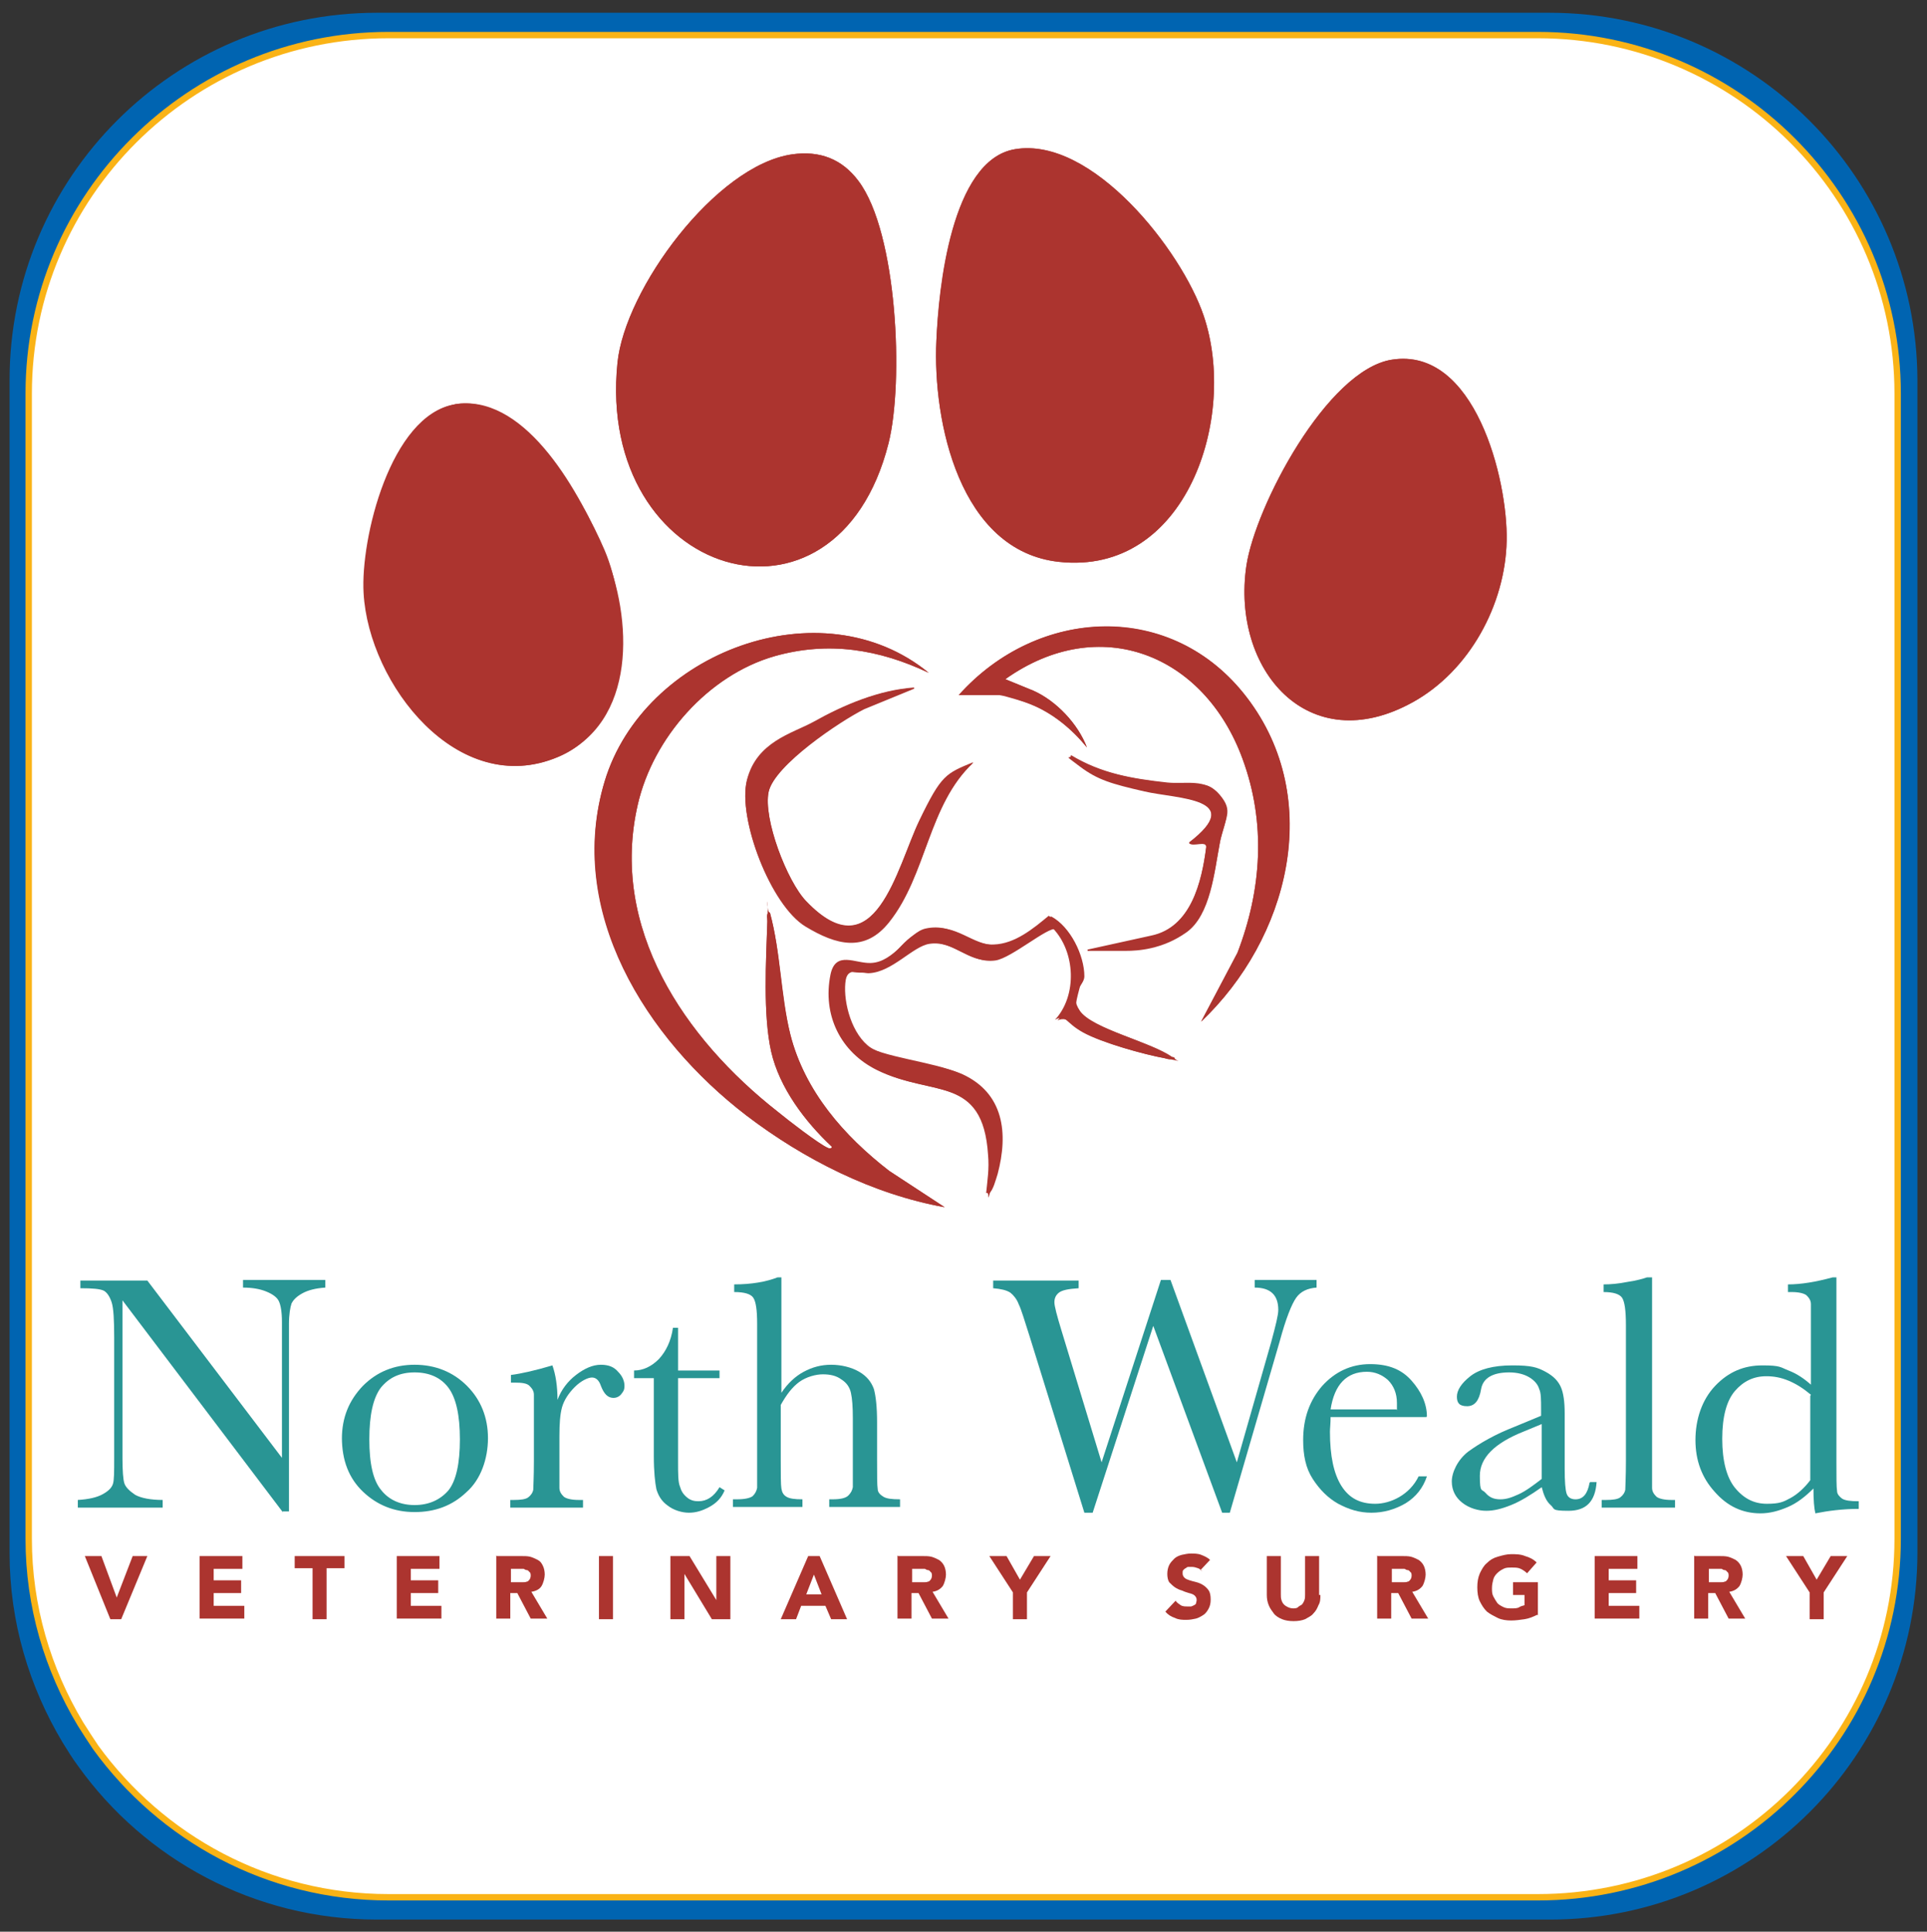 <?xml version="1.0" encoding="UTF-8"?>
<svg id="Layer_2" xmlns="http://www.w3.org/2000/svg" version="1.1" viewBox="0 0 302.1 302.9">
  <rect x="0" y="0" width="302.1" height="302.9" fill="#333333" stroke="none"/>
  <!-- Generator: Adobe Illustrator 29.4.0, SVG Export Plug-In . SVG Version: 2.1.0 Build 152)  -->
  <defs>
    <style>
      .st0 {
        fill: #299594;
      }

      .st1 {
        fill: #0064b1;
      }

      .st2 {
        fill: #fff;
        stroke: #fab316;
        stroke-miterlimit: 10;
      }

      .st3 {
        fill: #ac342f;
      }
    </style>
  </defs>
  <path class="st1" d="M242.9,2H59.1C27.3,2,1.5,27.8,1.5,59.6v183.9c0,10.9,3.1,21,8.3,29.7.8,1.3,1.6,2.6,2.5,3.8,10.4,14.5,27.5,24,46.8,24h183.9c31.8,0,57.6-25.8,57.6-57.6V59.6c-.1-31.8-25.9-57.6-57.7-57.6Z"/>
  <path class="st2" d="M241.1,5.5H60.9C29.8,5.5,4.5,30.7,4.5,61.7v179.6c0,10.6,3,20.5,8.1,29,.8,1.3,1.6,2.5,2.4,3.7,10.3,14.2,27,23.5,45.9,23.5h180.2c31.2,0,56.4-25.2,56.4-56.2V61.7c0-31-25.3-56.2-56.4-56.2Z"/>
  <g>
    <path class="st3" d="M159.1,23.4c-10,1.7-12,22-12.3,30-.6,12.7,3.7,33,19.2,34.7,20,2.2,28.1-22.7,22.7-38.6-3.5-10.2-17.5-28.1-29.6-26.1ZM124.2,24.2c-12,1.7-26.3,21.2-27.4,32.7-3.4,33.7,34.3,45.1,42.5,12.6,2.4-9.5,1.4-33-4.7-41.1-2.6-3.5-6.1-4.8-10.4-4.2ZM218.2,56.4c-10.1,1.6-21.4,23-22.8,32.3-2.4,16.3,9.7,30.5,26.1,21.4,8.8-4.9,14.5-15.3,14.7-25.3.2-9.7-5-30.5-18-28.4ZM71.3,63.4c-10.1,1.7-14.8,21.1-14.3,29.6.8,14.3,14.8,32.3,30.4,25.7,12.6-5.3,11.8-21.8,7.3-32.4s-12.9-24.7-23.5-22.9ZM150.3,109h6.4c.5,0,4.1,1.1,4.8,1.4,3.6,1.4,6.6,3.9,8.9,6.8-1.4-3.7-4.8-7.3-8.4-8.9l-4.4-1.8c14.8-10.5,31.2-3.9,37.2,12.5,3.7,10.1,3,20.5-.8,30.4l-5.7,10.8c13.6-12.9,19.4-34.8,7.2-50.8-11.7-15.4-32.8-14.3-45.2-.4ZM145.6,105.5c-16.8-13.8-44.7-3.2-50.8,17-6.1,20.4,6.6,40.4,22.2,52.4,9,6.9,19.8,12.3,31.1,14.4l-8.7-5.7c-7.1-5.5-13.2-12.5-15.5-21.4-1.6-6.2-1.5-12.9-3.2-19.1-.7,0-.4.9-.4,1.4-.2,6.1-.7,14.6.6,20.4,1.3,5.7,5.4,11,9.5,14.9,0,.3-.4.3-.6.2-1.6-.6-6.3-4.4-7.9-5.7-14.6-11.4-26.4-28.8-21.9-48.2,2.4-10.4,11-20.2,21.4-23.2,8.4-2.4,16.4-1.1,24.2,2.6ZM143.3,107.9c-5.5.3-11,2.7-15.8,5.4s-9.4,5.4-10.4,9.1c-1.5,5.9,3.7,19.6,9.2,22.9,4.8,2.9,9.3,4.1,13.1-.7,5.9-7.4,6.1-18.4,13.2-25-4.3,1.7-6.6,5.2-8.5,9.2-3.5,7.3-6.9,23.8-17.7,12.6-3-3.1-6.8-13-5.9-17.2s11.2-11.1,15-13l7.8-3.2ZM170.5,149h6c1.8,0,8-1.9,9.5-2.9,3.7-2.7,4.4-9.6,5.2-13.8s2.3-5,0-7.7c-2.2-2.6-5.3-1.6-8.2-1.9-5.5-.6-10.3-1.4-15.1-4.3-.1.6,1,1.4,1.4,1.7,2.8,2.1,6.7,3.1,10.1,3.9,5.2,1.2,16.1,1.1,7,8.1.6.7,2.8-.5,2.7.7-.7,5.5-2.4,12.6-8.6,13.9l-10,2.2ZM183.7,165.7c-3-2.2-12.5-4.4-14.4-7.2s.7-3.9.7-5.4c0-3.3-2.2-7.8-5.2-9.4-2.4,2-5.3,4.3-8.6,4.5-3.8.1-6.2-3.5-10.7-2.5s-4.9,5.3-8.6,5.4-5.6-2-6.3,1.8c-1.3,6.4,1.6,12.1,7.3,15,8.5,4.2,16.5.7,17.4,13.3.1,2.1-.1,3.9-.3,6,.7-.5,1.1-2.2,1.4-3.1,1.7-6.4,1-12.7-5.6-15.7-3.9-1.7-12-2.1-14.8-4.5s-3.9-7.5-3.4-10.3c.4-2.1,2.6-.9,3.7-1,3.6-.2,6.8-4.2,9.4-4.6,3.9-.6,6.4,3.2,10.4,2.6,2.5-.4,8.2-5.3,9.4-4.9,3.4,3.7,3.7,10.5.3,14.3,1.8-.8,2.9,1.1,4.4,2,2.9,1.6,9.3,3.4,12.7,4s1.3.5,1.2-.2Z"/>
    <path class="st3" d="M124.2,24.2c4.3-.6,7.8.7,10.4,4.2,6.1,8.1,7.1,31.5,4.7,41.1-8.2,32.5-45.9,21.1-42.5-12.6,1.2-11.5,15.4-31,27.4-32.7Z"/>
    <path class="st3" d="M159.1,23.4c12.1-2.1,26.2,15.9,29.6,26.1,5.4,15.9-2.7,40.8-22.7,38.6-15.6-1.7-19.8-22-19.2-34.7.4-8,2.3-28.3,12.3-30Z"/>
    <path class="st3" d="M218.2,56.4c13-2,18.2,18.8,18,28.4-.2,10-5.8,20.4-14.7,25.3-16.4,9.1-28.5-5.1-26.1-21.4,1.4-9.3,12.6-30.7,22.8-32.3Z"/>
    <path class="st3" d="M71.3,63.4c10.6-1.8,20,14.7,23.5,22.9s5.3,27.1-7.3,32.4c-15.6,6.6-29.6-11.4-30.4-25.7-.5-8.5,4.1-27.8,14.3-29.6Z"/>
    <path class="st3" d="M145.6,105.5c-7.8-3.7-15.7-5-24.2-2.6-10.4,3-19,12.8-21.4,23.2-4.5,19.4,7.3,36.7,21.9,48.2,1.6,1.3,6.4,5,7.9,5.7s.6.1.6-.2c-4.2-3.9-8.2-9.2-9.5-14.9-1.3-5.8-.8-14.3-.6-20.4s-.3-1.4.4-1.4c1.7,6.2,1.7,12.9,3.2,19.1,2.2,8.9,8.4,15.9,15.5,21.4l8.7,5.7c-11.3-2-22-7.5-31.1-14.4-15.7-12-28.4-32-22.2-52.4,6.1-20.2,33.9-30.8,50.8-17Z"/>
    <path class="st3" d="M150.3,109c12.4-13.9,33.5-14.9,45.2.4,12.2,16,6.5,37.8-7.2,50.8l5.7-10.8c3.8-9.9,4.5-20.4.8-30.4-6-16.4-22.4-23-37.2-12.5l4.4,1.8c3.6,1.6,7,5.2,8.4,8.9-2.4-2.9-5.4-5.4-8.9-6.8s-4.4-1.4-4.8-1.4h-6.4Z"/>
    <path class="st3" d="M183.7,165.7c0,.7-.8.3-1.2.2-3.3-.6-9.8-2.4-12.7-4s-2.6-2.9-4.4-2c3.5-3.8,3.2-10.6-.3-14.3-1.1-.3-6.8,4.6-9.4,4.9-4,.6-6.4-3.3-10.4-2.6s-5.8,4.4-9.4,4.6-3.3-1.1-3.7,1c-.5,2.8,1.2,8.4,3.4,10.3s10.9,2.7,14.8,4.5c6.6,3,7.3,9.3,5.6,15.7s-.6,2.6-1.4,3.1c.2-2.1.5-3.8.3-6-.8-12.6-8.9-9.1-17.4-13.3-5.7-2.8-8.6-8.6-7.3-15,.8-3.8,3.9-1.7,6.3-1.8,3.7-.1,5.9-4.8,8.6-5.4,4.5-1,6.9,2.7,10.7,2.5,3.3-.1,6.2-2.5,8.6-4.5,3,1.6,5.1,6.2,5.2,9.4,0,1.6-1.4,4.4-.7,5.4,1.9,2.8,11.4,4.9,14.4,7.2Z"/>
    <path class="st3" d="M143.3,107.9l-7.8,3.2c-3.8,1.8-14.1,8.8-15,13s2.9,14.1,5.9,17.2c10.8,11.3,14.2-5.3,17.7-12.6s4.2-7.4,8.5-9.2c-7.1,6.6-7.3,17.6-13.2,25-3.8,4.8-8.3,3.5-13.1.7-5.4-3.3-10.7-16.9-9.2-22.9s7.1-7.3,10.4-9.1c4.8-2.7,10.3-5,15.8-5.4Z"/>
    <path class="st3" d="M170.5,149l10-2.2c6.2-1.3,7.9-8.4,8.6-13.9.1-1.2-2.1,0-2.7-.7,9.1-7.1-1.8-6.9-7-8.1s-7.3-1.8-10.1-3.9-1.5-1.1-1.4-1.7c4.8,2.9,9.7,3.6,15.1,4.3s6-.7,8.2,1.9c2.2,2.7.4,5,0,7.7-.8,4.2-1.4,11.1-5.2,13.8s-7.7,2.9-9.5,2.9h-6Z"/>
  </g>
  <g>
    <path class="st3" d="M13.4,244h2.5l2.4,6.5h0l2.5-6.5h2.3l-4.1,9.9h-1.7l-4-9.9Z"/>
    <path class="st3" d="M31.3,244h6.7v2h-4.5v1.8h4.3v2h-4.3v2h4.8v2h-7v-9.9Z"/>
    <path class="st3" d="M49,245.9h-2.8v-1.9h7.8v1.9h-2.8v8h-2.2v-8Z"/>
    <path class="st3" d="M62.2,244h6.7v2h-4.5v1.8h4.3v2h-4.3v2h4.8v2h-7v-9.9Z"/>
    <path class="st3" d="M77.9,244h3.8c.5,0,1,0,1.4.1s.8.3,1.2.5.6.5.8.9c.2.4.3.9.3,1.4s-.2,1.3-.5,1.8-.9.8-1.6.9l2.5,4.2h-2.6l-2.1-4h-1.1v4h-2.2v-9.9ZM80.1,248.1h1.3c.2,0,.4,0,.6,0s.4,0,.6-.1c.2,0,.3-.2.4-.3.1-.1.2-.4.2-.6s0-.5-.2-.6c-.1-.1-.2-.3-.4-.3-.2,0-.3-.1-.5-.2-.2,0-.4,0-.6,0h-1.4v2.3Z"/>
    <path class="st3" d="M93.9,244h2.2v9.9h-2.2v-9.9Z"/>
    <path class="st3" d="M105.1,244h3l4.2,6.9h0v-6.9h2.2v9.9h-2.9l-4.3-7.1h0v7.1h-2.2v-9.9Z"/>
    <path class="st3" d="M126.7,244h1.8l4.3,9.9h-2.5l-.9-2.1h-3.8l-.8,2.1h-2.4l4.3-9.9ZM127.6,246.9l-1.2,3.1h2.4l-1.2-3.1Z"/>
    <path class="st3" d="M140.8,244h3.8c.5,0,1,0,1.4.1s.8.3,1.2.5c.3.2.6.5.8.9.2.4.3.9.3,1.4s-.2,1.3-.5,1.8c-.4.5-.9.8-1.6.9l2.5,4.2h-2.6l-2.1-4h-1.1v4h-2.2v-9.9ZM143,248.1h1.3c.2,0,.4,0,.6,0s.4,0,.6-.1c.2,0,.3-.2.4-.3.1-.1.2-.4.2-.6s0-.5-.2-.6c-.1-.1-.2-.3-.4-.3-.2,0-.3-.1-.5-.2-.2,0-.4,0-.6,0h-1.4v2.3Z"/>
    <path class="st3" d="M158.8,249.7l-3.7-5.7h2.7l2.1,3.7,2.2-3.7h2.6l-3.7,5.7v4.2h-2.2v-4.2Z"/>
    <path class="st3" d="M188.5,246.4c-.2-.2-.4-.4-.7-.5s-.6-.2-.9-.2-.3,0-.5,0c-.2,0-.3,0-.5.2-.1,0-.3.2-.4.3s-.1.3-.1.5c0,.3.1.5.3.7.2.2.5.3.8.4.3.1.7.2,1.1.3.4.1.8.3,1.1.5.3.2.6.5.8.8.2.3.3.8.3,1.4s-.1,1-.3,1.4c-.2.4-.5.8-.8,1s-.8.5-1.2.6c-.5.1-.9.2-1.5.2s-1.2,0-1.8-.3c-.6-.2-1.1-.5-1.5-1l1.6-1.7c.2.3.5.5.8.7s.7.2,1.1.2.4,0,.5,0,.3-.1.5-.2.3-.2.3-.3c0-.1.1-.3.1-.5,0-.3-.1-.5-.3-.7-.2-.2-.5-.3-.9-.4-.3-.1-.7-.2-1.1-.4-.4-.1-.8-.3-1.1-.5-.3-.2-.6-.5-.9-.8-.2-.3-.3-.8-.3-1.3s.1-1,.3-1.4c.2-.4.5-.7.8-1,.3-.3.8-.5,1.2-.6.5-.1.9-.2,1.4-.2s1.1,0,1.6.2c.5.2,1,.4,1.4.8l-1.5,1.6Z"/>
    <path class="st3" d="M207,250.1c0,.6,0,1.1-.3,1.6-.2.5-.4.9-.8,1.3-.3.4-.8.6-1.3.9-.5.2-1.1.3-1.8.3s-1.3-.1-1.8-.3c-.5-.2-1-.5-1.3-.9-.3-.4-.6-.8-.8-1.3-.2-.5-.3-1-.3-1.6v-6.1h2.2v6c0,.3,0,.6.1.9s.2.5.4.7c.2.2.4.3.6.4.2.1.5.2.8.2s.6,0,.8-.2.5-.3.6-.4.3-.4.4-.7.1-.5.1-.9v-6h2.2v6.1Z"/>
    <path class="st3" d="M216,244h3.8c.5,0,1,0,1.4.1s.8.3,1.2.5c.3.2.6.5.8.9.2.4.3.9.3,1.4s-.2,1.3-.5,1.8c-.4.5-.9.8-1.6.9l2.5,4.2h-2.6l-2.1-4h-1.1v4h-2.2v-9.9ZM218.2,248.1h1.3c.2,0,.4,0,.6,0s.4,0,.6-.1c.2,0,.3-.2.4-.3.1-.1.2-.4.2-.6s0-.5-.2-.6c-.1-.1-.2-.3-.4-.3-.2,0-.3-.1-.5-.2-.2,0-.4,0-.6,0h-1.4v2.3Z"/>
    <path class="st3" d="M241,253.2c-.6.3-1.3.6-2,.7-.7.1-1.4.2-2.1.2s-1.5-.1-2.1-.4-1.2-.6-1.7-1c-.5-.5-.8-1-1.1-1.6-.3-.6-.4-1.4-.4-2.2s.1-1.5.4-2.2c.3-.6.6-1.2,1.1-1.6.5-.5,1-.8,1.7-1s1.4-.4,2.1-.4,1.5,0,2.2.3c.7.2,1.3.5,1.8,1l-1.5,1.7c-.3-.3-.6-.5-1-.7-.4-.2-.8-.2-1.4-.2s-.9,0-1.3.2c-.4.2-.7.4-1,.7s-.5.6-.6,1-.2.8-.2,1.3,0,.9.2,1.3.4.7.6,1,.6.5,1,.7c.4.2.8.2,1.3.2s.9,0,1.2-.2.6-.2.8-.3v-1.6h-1.8v-2h3.9v5.2Z"/>
    <path class="st3" d="M250,244h6.7v2h-4.5v1.8h4.3v2h-4.3v2h4.8v2h-7v-9.9Z"/>
    <path class="st3" d="M265.7,244h3.8c.5,0,1,0,1.4.1s.8.3,1.2.5c.3.2.6.5.8.9.2.4.3.9.3,1.4s-.2,1.3-.5,1.8c-.4.5-.9.8-1.6.9l2.5,4.2h-2.6l-2.1-4h-1.1v4h-2.2v-9.9ZM267.9,248.1h1.3c.2,0,.4,0,.6,0s.4,0,.6-.1c.2,0,.3-.2.4-.3.1-.1.2-.4.2-.6s0-.5-.2-.6c-.1-.1-.2-.3-.4-.3-.2,0-.3-.1-.5-.2-.2,0-.4,0-.6,0h-1.4v2.3Z"/>
    <path class="st3" d="M283.7,249.7l-3.7-5.7h2.7l2.1,3.7,2.2-3.7h2.6l-3.7,5.7v4.2h-2.2v-4.2Z"/>
  </g>
  <g>
    <path class="st0" d="M44.4,237.2l-25.2-33.3v24.7c0,2,.1,3.4.3,4,.2.6.8,1.2,1.7,1.8.9.5,2.4.8,4.3.8v1.2h-13.3v-1.2c1.7-.1,3-.4,3.9-.9.9-.5,1.4-1,1.6-1.6.2-.6.2-1.9.2-4.1v-18.9c0-2.7-.1-4.6-.4-5.5-.3-.9-.7-1.5-1.2-1.8-.6-.3-1.8-.4-3.7-.4v-1.2h10.5l21.1,27.8v-21.3c0-1.6-.2-2.7-.5-3.3-.3-.6-1-1.1-2-1.5-1-.4-2.2-.6-3.6-.6v-1.2h12.9v1.2c-1.5.1-2.7.4-3.6.9-.9.5-1.4,1-1.7,1.6-.2.6-.4,1.7-.4,3.2v29.4h-1.1Z"/>
    <path class="st0" d="M53.6,225.6c0-3.3,1.1-6,3.3-8.3,2.2-2.2,4.9-3.3,8.1-3.3s6,1.1,8.2,3.3c2.2,2.2,3.3,5,3.3,8.2s-1.1,6.5-3.4,8.5c-2.2,2.1-4.9,3.1-8.1,3.1s-5.9-1.1-8.1-3.2-3.3-4.9-3.3-8.5ZM57.9,225.7c0,3.8.6,6.5,1.9,8,1.2,1.5,3,2.3,5.2,2.3s4-.8,5.3-2.3c1.2-1.5,1.8-4.2,1.8-8s-.6-6.5-1.8-8.1c-1.2-1.6-3-2.4-5.3-2.4s-4,.8-5.3,2.4c-1.2,1.6-1.8,4.3-1.8,8.1Z"/>
    <path class="st0" d="M87.4,219.5c.6-1.6,1.6-2.9,2.9-3.9s2.6-1.6,3.9-1.6,2.1.4,2.7,1.1c.7.7,1,1.5,1,2.2s-.2.9-.5,1.3-.8.6-1.2.6c-.9,0-1.5-.6-2-1.9-.3-.9-.8-1.3-1.4-1.3s-1.7.5-2.7,1.5c-1,1-1.7,2.1-2,3.2-.3,1.1-.4,2.6-.4,4.5v3.8c0,2.3,0,3.7,0,4.3,0,.6.3,1,.7,1.4.4.3,1.2.5,2.3.5h.7v1.2h-11.4v-1.2h.6c1,0,1.8-.1,2.2-.4.4-.3.7-.7.8-1.2,0-.5.1-2,.1-4.5v-6.1c0-2.3,0-3.8,0-4.3,0-.6-.3-1-.7-1.4s-1.2-.5-2.3-.5h-.6v-1.2c1.6-.2,3.8-.7,6.5-1.5.5,1.4.8,3.2.8,5.5Z"/>
    <path class="st0" d="M112.8,216.1h-6.5v13c0,2,0,3.3.3,4,.2.7.5,1.2,1.1,1.7s1.2.6,1.8.6c1.3,0,2.4-.7,3.3-2.2l.8.5c-.5,1.2-1.3,2-2.4,2.6-1.1.6-2.1.9-3.2.9s-2.4-.4-3.3-1.1c-1-.7-1.5-1.6-1.8-2.6-.2-1-.4-2.7-.4-5.2v-12.2h-3.1v-1.2c1.4,0,2.7-.6,3.9-1.8,1.1-1.2,1.9-2.8,2.2-4.9h.8v6.7h6.5v1.2Z"/>
    <path class="st0" d="M122.5,218.4c1-1.5,2.2-2.6,3.5-3.3,1.3-.7,2.7-1.1,4.3-1.1s3.2.4,4.4,1.1c1.2.7,1.9,1.6,2.3,2.7.3,1.1.5,2.8.5,5.2v5.9c0,2.5,0,4,.1,4.6,0,.5.4.9.9,1.2.5.3,1.3.4,2.6.4v1.2h-11.1v-1.2h.5c1.3,0,2.1-.2,2.5-.6.4-.4.6-.8.7-1.3,0-.5,0-1.9,0-4.3v-6.5c0-1.8-.1-3.1-.3-4s-.7-1.6-1.5-2.1c-.8-.6-1.8-.8-2.9-.8s-2.6.4-3.7,1.2c-1.1.8-2,2-2.9,3.6v8.6c0,2.4,0,3.9.1,4.5s.3,1,.8,1.3c.5.3,1.3.4,2.5.4v1.2h-10.9v-1.2h.6c1.3,0,2.1-.2,2.5-.5.4-.4.6-.8.7-1.3,0-.5,0-1.9,0-4.3v-21.4c0-2.2-.2-3.5-.6-4.1-.4-.6-1.4-.9-3-.9v-1.2c2.7,0,5-.4,6.8-1.1h.6v18.1Z"/>
    <path class="st0" d="M192.8,237.2h-1.2l-10.8-29.3-9.5,29.3h-1.3l-8.6-27.7c-.8-2.5-1.3-4.2-1.7-5-.3-.8-.8-1.4-1.3-1.8-.6-.4-1.5-.6-2.7-.7v-1.2h13.4v1.2c-1.6.1-2.6.3-3.1.7-.5.4-.7.9-.7,1.5s.4,2.1,1.1,4.4l6.3,20.7,9.3-28.6h1.5l10.4,28.6,5.4-18.9c.7-2.6,1.1-4.2,1.1-5,0-2.3-1.2-3.5-3.7-3.5v-1.2h9.7v1.2c-1.4.1-2.5.6-3.2,1.6s-1.6,3.2-2.6,6.9l-7.8,26.8Z"/>
    <path class="st0" d="M223.6,222.2h-15c0,1-.1,1.8-.1,2.3,0,3.8.6,6.6,1.8,8.5,1.2,1.9,2.9,2.8,5.3,2.8s5.4-1.4,6.8-4.3h1.3c-.6,1.8-1.7,3.2-3.3,4.2-1.7,1-3.5,1.5-5.4,1.5s-3.5-.5-5.2-1.4c-1.6-.9-2.9-2.2-4-3.9s-1.5-3.7-1.5-6.1c0-3.4,1-6.2,3-8.5,2-2.2,4.5-3.4,7.5-3.4s5,.9,6.5,2.6c1.5,1.7,2.4,3.6,2.4,5.6ZM219,221.1c0-.4,0-.8,0-1.1,0-1.5-.5-2.7-1.4-3.6-.9-.8-2-1.3-3.3-1.3-3.2,0-5.1,2-5.7,5.9h10.3Z"/>
    <path class="st0" d="M249.3,232.4h1c-.2,3-1.6,4.5-4.4,4.5s-2.1-.3-2.8-.9c-.7-.6-1.1-1.6-1.4-2.8-1.7,1.2-3.3,2.2-4.8,2.8s-2.7.9-3.9.9-2.7-.4-3.8-1.3c-1-.8-1.6-1.9-1.6-3.3s.9-3.4,2.6-4.7c1.8-1.3,4.2-2.7,7.3-3.9l4.1-1.7v-1c0-1.5,0-2.6-.3-3.2-.2-.7-.7-1.3-1.5-1.8-.8-.5-1.9-.8-3.2-.8-2.6,0-4.1.9-4.4,2.6-.3,1.8-1,2.7-2.2,2.7s-1.6-.5-1.6-1.5.7-2.1,2.1-3.2c1.4-1.1,3.6-1.7,6.6-1.7s3.9.3,5.2,1,2,1.5,2.4,2.4c.4.9.6,2.3.6,4.1v8.7c0,2,.1,3.3.3,3.9.2.6.7.9,1.4.9,1.2,0,1.9-.9,2.2-2.6ZM241.7,223.3l-2.9,1.2c-4.5,1.8-6.8,4.1-6.8,6.9s.3,2,.9,2.7c.6.7,1.3,1,2.3,1s1.8-.3,2.9-.8c1.1-.5,2.3-1.4,3.6-2.4v-8.5Z"/>
    <path class="st0" d="M259,200.3v28.7c0,2.3,0,3.7,0,4.3,0,.6.3,1,.7,1.4.4.3,1.2.5,2.3.5h.6v1.2h-11.5v-1.2h.7c1,0,1.8-.1,2.2-.4.4-.3.7-.7.8-1.2,0-.5.1-2,.1-4.5v-21.3c0-2.3-.2-3.7-.6-4.3-.4-.6-1.4-.9-2.9-.9v-1.2c1.1,0,2.3-.1,3.8-.4,1.4-.2,2.4-.5,3-.7h.6Z"/>
    <path class="st0" d="M283.9,217.2v-8.4c0-2.3,0-3.7,0-4.3,0-.6-.3-1-.7-1.4-.4-.3-1.2-.5-2.3-.5h-.6v-1.2c2.1,0,4.4-.4,7-1.1h.6v28.9c0,2.5,0,4,.1,4.6,0,.5.4.9.8,1.2.5.3,1.3.4,2.6.4v1.2c-2.5,0-4.8.3-6.8.7-.2-.8-.3-2.1-.3-3.9-1.3,1.3-2.6,2.3-4,2.9-1.4.6-2.8,1-4.3,1-2.8,0-5.2-1.1-7.2-3.4-2-2.2-3-4.9-3-8.1s1-6.3,3.1-8.5c2.1-2.2,4.5-3.2,7.4-3.2s2.8.3,4.1.8c1.3.5,2.5,1.3,3.7,2.4ZM283.9,218.7c-1.2-1-2.3-1.7-3.5-2.2-1.2-.5-2.3-.7-3.5-.7-2,0-3.6.8-4.9,2.3-1.3,1.5-2,4-2,7.5s.7,6.1,2,7.7c1.4,1.7,3,2.5,5,2.5s2.6-.3,3.7-.9c1.1-.6,2.2-1.6,3.1-2.8v-13.2Z"/>
  </g>
</svg>
